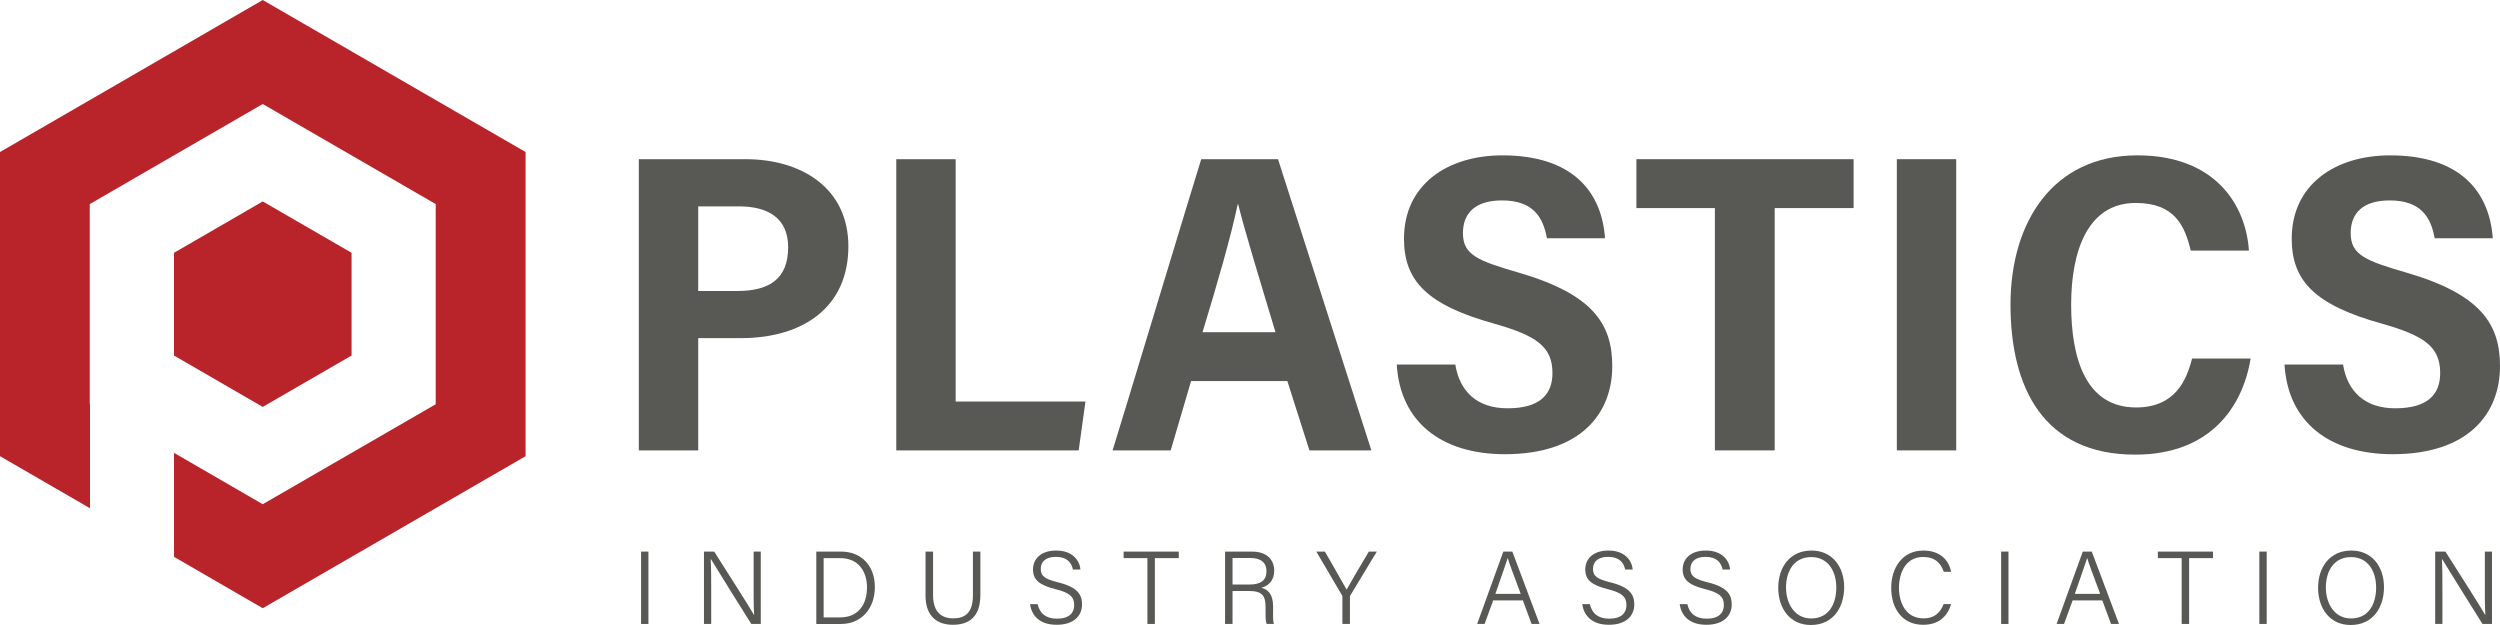 <?xml version="1.0" encoding="UTF-8"?>
<svg width="240px" height="60px" viewBox="0 0 240 60" version="1.1" xmlns="http://www.w3.org/2000/svg" xmlns:xlink="http://www.w3.org/1999/xlink">
    <title>4965A3FB-C969-4B19-A412-D7AE640E1CF8</title>
    <g id="Style-Guide" stroke="none" stroke-width="1" fill="none" fill-rule="evenodd">
        <g id="Plastic-Styleguide" transform="translate(-152, -3435)" fill-rule="nonzero">
            <g id="PIA-Logo" transform="translate(152, 3435)">
                <polygon id="Fill-4" fill="#B9242B" points="25.222 0 0 14.594 0 43.795 8.64 48.792 8.64 38.808 8.617 38.808 8.617 19.592 25.222 9.984 41.828 19.592 41.828 38.808 25.222 48.405 16.706 43.474 16.706 53.457 25.222 58.389 50.455 43.795 50.455 14.594"></polygon>
                <polygon id="Fill-5" fill="#B9242B" points="33.751 34.131 33.751 24.269 25.222 19.337 16.704 24.269 16.704 34.131 25.222 39.063"></polygon>
                <path d="M61.326,15.282 L71.589,15.282 C76.842,15.282 81.444,17.975 81.444,23.648 C81.444,29.443 77.168,32.462 71.1,32.462 L67.028,32.462 L67.028,43.237 L61.326,43.237 L61.326,15.282 Z M67.028,27.934 L70.774,27.934 C73.789,27.934 75.662,26.831 75.662,23.729 C75.662,20.954 73.747,19.812 70.937,19.812 L67.028,19.812 L67.028,27.934 Z" id="Fill-6" fill="#585955"></path>
                <polygon id="Fill-8" fill="#585955" points="86.042 15.282 91.744 15.282 91.744 38.544 104.205 38.544 103.553 43.237 86.042 43.237"></polygon>
                <g id="Group-13" transform="translate(106.808, 14.915)" fill="#585955">
                    <path d="M7.534,21.67 L5.579,28.322 L2.24741951e-23,28.322 C0.367,27.221 8.104,1.592 8.511,0.366 L15.882,0.366 L24.843,28.322 L18.897,28.322 L16.778,21.67 L7.534,21.67 Z M15.638,16.977 C13.928,11.304 12.707,7.304 12.055,4.692 L12.013,4.692 C11.361,7.794 10.1,12.162 8.634,16.977 L15.638,16.977 Z" id="Fill-9"></path>
                    <path d="M32.901,20.078 C33.308,22.609 34.937,24.281 37.91,24.281 C41.087,24.281 42.227,22.895 42.227,20.895 C42.227,18.364 40.679,17.303 36.647,16.16 C30.172,14.364 27.974,12.038 27.974,7.998 C27.974,2.816 32.126,0 37.421,0 C44.141,0 46.952,3.468 47.277,7.958 L41.697,7.958 C41.331,5.917 40.354,4.326 37.381,4.326 C34.856,4.326 33.634,5.51 33.634,7.468 C33.634,9.55 35.06,10.12 39.01,11.264 C46.137,13.345 47.969,16.201 47.969,20.241 C47.969,24.772 44.956,28.689 37.666,28.689 C31.557,28.689 27.607,25.588 27.28,20.078 L32.901,20.078 Z" id="Fill-11"></path>
                </g>
                <polygon id="Fill-14" fill="#585955" points="164.629 19.976 157.095 19.976 157.095 15.282 177.946 15.282 177.946 19.976 170.371 19.976 170.371 43.238 164.629 43.238"></polygon>
                <polygon id="Fill-15" fill="#585955" points="182.096 43.237 187.798 43.237 187.798 15.281 182.096 15.281"></polygon>
                <g id="Group-20" transform="translate(193.008, 14.914)" fill="#585955">
                    <path d="M23.051,19.508 C22.276,24.241 19.101,28.731 11.973,28.731 C3.177,28.731 0,22.324 0,14.324 C0,6.449 4.032,0 12.177,0 C19.711,0 22.603,4.816 22.888,9.142 L17.309,9.142 C16.738,6.856 15.842,4.57 12.015,4.57 C7.371,4.57 5.823,9.265 5.823,14.324 C5.823,19.631 7.29,24.201 12.055,24.201 C15.802,24.201 16.901,21.589 17.43,19.508 L23.051,19.508 Z" id="Fill-16"></path>
                    <path d="M31.925,20.079 C32.331,22.609 33.961,24.282 36.934,24.282 C40.111,24.282 41.25,22.895 41.25,20.895 C41.25,18.365 39.703,17.304 35.671,16.161 C29.196,14.365 26.997,12.039 26.997,7.999 C26.997,2.817 31.15,0.001 36.444,0.001 C43.165,0.001 45.974,3.469 46.3,7.959 L40.721,7.959 C40.354,5.918 39.377,4.327 36.404,4.327 C33.879,4.327 32.658,5.51 32.658,7.469 C32.658,9.55 34.083,10.121 38.033,11.264 C45.161,13.346 46.992,16.202 46.992,20.242 C46.992,24.772 43.979,28.689 36.69,28.689 C30.581,28.689 26.631,25.589 26.304,20.079 L31.925,20.079 Z" id="Fill-18"></path>
                </g>
                <polygon id="Fill-21" fill="#585955" points="61.543 59.9 62.249 59.9 62.249 52.952 61.543 52.952"></polygon>
                <g id="Group-30" transform="translate(67.581, 52.852)" fill="#585955">
                    <path d="M-2.24741951e-23,7.048 L-2.24741951e-23,0.1 L0.983,0.1 C2.025,1.753 4.391,5.436 4.808,6.192 L4.817,6.192 C4.757,5.236 4.768,4.181 4.768,3.046 L4.768,0.1 L5.454,0.1 L5.454,7.048 L4.539,7.048 C3.555,5.485 1.132,1.593 0.665,0.817 L0.646,0.817 C0.695,1.673 0.695,2.768 0.695,4.023 L0.695,7.048 L-2.24741951e-23,7.048 Z" id="Fill-22"></path>
                    <path d="M10.784,0.1 L13.168,0.1 C15.084,0.1 16.406,1.434 16.406,3.505 C16.406,5.574 15.114,7.049 13.148,7.049 L10.784,7.049 L10.784,0.1 Z M11.489,6.42 L13.068,6.42 C14.806,6.42 15.651,5.186 15.651,3.534 C15.651,2.081 14.886,0.727 13.068,0.727 L11.489,0.727 L11.489,6.42 Z" id="Fill-24"></path>
                    <path d="M21.994,0.1 L21.994,4.3 C21.994,6.053 22.967,6.511 23.912,6.511 C25.013,6.511 25.819,6.032 25.819,4.3 L25.819,0.1 L26.535,0.1 L26.535,4.26 C26.535,6.471 25.341,7.127 23.891,7.127 C22.491,7.127 21.27,6.411 21.27,4.34 L21.27,0.1 L21.994,0.1 Z" id="Fill-26"></path>
                    <path d="M32.034,5.147 C32.232,6.033 32.819,6.541 33.901,6.541 C35.084,6.541 35.54,5.963 35.54,5.246 C35.54,4.499 35.202,4.062 33.732,3.704 C32.193,3.316 31.587,2.807 31.587,1.812 C31.587,0.846 32.292,4.12415597e-22 33.812,4.12415597e-22 C35.391,4.12415597e-22 36.056,0.947 36.146,1.822 L35.421,1.822 C35.271,1.135 34.835,0.607 33.781,0.607 C32.848,0.607 32.331,1.036 32.331,1.763 C32.331,2.47 32.758,2.748 34.01,3.056 C35.976,3.544 36.294,4.32 36.294,5.187 C36.294,6.252 35.511,7.127 33.861,7.127 C32.122,7.127 31.438,6.142 31.299,5.147 L32.034,5.147 Z" id="Fill-28"></path>
                </g>
                <polygon id="Fill-31" fill="#585955" points="110.151 53.579 107.866 53.579 107.866 52.953 113.161 52.953 113.161 53.579 110.866 53.579 110.866 59.899 110.151 59.899"></polygon>
                <g id="Group-46" transform="translate(117.607, 52.852)" fill="#585955">
                    <path d="M0.716,3.883 L0.716,7.047 L2.24741951e-23,7.047 L2.24741951e-23,0.101 L2.593,0.101 C3.983,0.101 4.719,0.856 4.719,1.942 C4.719,2.837 4.202,3.395 3.477,3.575 C4.122,3.733 4.61,4.181 4.61,5.376 L4.61,5.655 C4.61,6.132 4.57,6.769 4.698,7.047 L3.993,7.047 C3.864,6.749 3.884,6.201 3.884,5.575 L3.884,5.415 C3.884,4.341 3.576,3.883 2.284,3.883 L0.716,3.883 Z M0.716,3.265 L2.315,3.265 C3.456,3.265 3.974,2.837 3.974,1.982 C3.974,1.175 3.456,0.717 2.444,0.717 L0.716,0.717 L0.716,3.265 Z" id="Fill-32"></path>
                    <path d="M11.262,7.048 L11.262,4.47 C11.262,4.401 11.251,4.331 11.222,4.291 L8.759,0.1 L9.584,0.1 C10.249,1.255 11.361,3.196 11.668,3.753 C11.967,3.196 13.099,1.264 13.804,0.1 L14.569,0.1 L12.017,4.321 C11.996,4.361 11.986,4.401 11.986,4.489 L11.986,7.048 L11.262,7.048 Z" id="Fill-34"></path>
                    <path d="M25.739,4.789 L24.914,7.048 L24.2,7.048 L26.713,0.1 L27.577,0.1 L30.189,7.048 L29.425,7.048 L28.589,4.789 L25.739,4.789 Z M28.381,4.162 C27.656,2.201 27.279,1.226 27.141,0.728 L27.13,0.728 C26.962,1.285 26.524,2.489 25.947,4.162 L28.381,4.162 Z" id="Fill-36"></path>
                    <path d="M35.023,5.147 C35.221,6.033 35.808,6.541 36.89,6.541 C38.073,6.541 38.53,5.963 38.53,5.246 C38.53,4.499 38.191,4.062 36.722,3.704 C35.181,3.316 34.577,2.807 34.577,1.812 C34.577,0.846 35.28,4.12415597e-22 36.802,4.12415597e-22 C38.381,4.12415597e-22 39.046,0.947 39.135,1.822 L38.41,1.822 C38.261,1.135 37.825,0.607 36.771,0.607 C35.838,0.607 35.32,1.036 35.32,1.763 C35.32,2.47 35.749,2.748 37,3.056 C38.966,3.544 39.284,4.32 39.284,5.187 C39.284,6.252 38.5,7.127 36.85,7.127 C35.112,7.127 34.427,6.142 34.288,5.147 L35.023,5.147 Z" id="Fill-38"></path>
                    <path d="M44.377,5.147 C44.575,6.033 45.162,6.541 46.244,6.541 C47.427,6.541 47.884,5.963 47.884,5.246 C47.884,4.499 47.545,4.062 46.076,3.704 C44.535,3.316 43.929,2.807 43.929,1.812 C43.929,0.846 44.635,4.12415597e-22 46.156,4.12415597e-22 C47.735,4.12415597e-22 48.4,0.947 48.489,1.822 L47.764,1.822 C47.615,1.135 47.179,0.607 46.125,0.607 C45.192,0.607 44.674,1.036 44.674,1.763 C44.674,2.47 45.102,2.748 46.354,3.056 C48.32,3.544 48.638,4.32 48.638,5.187 C48.638,6.252 47.854,7.127 46.205,7.127 C44.466,7.127 43.781,6.142 43.643,5.147 L44.377,5.147 Z" id="Fill-40"></path>
                    <path d="M59.433,3.524 C59.433,5.435 58.39,7.148 56.234,7.148 C54.238,7.148 53.105,5.564 53.105,3.573 C53.105,1.593 54.227,1.68422865e-13 56.303,1.68422865e-13 C58.231,1.68422865e-13 59.433,1.483 59.433,3.524 M53.85,3.544 C53.85,5.096 54.684,6.52 56.265,6.52 C57.972,6.52 58.677,5.117 58.677,3.544 C58.677,1.981 57.883,0.628 56.273,0.628 C54.595,0.628 53.85,2.012 53.85,3.544" id="Fill-42"></path>
                    <path d="M69.699,5.137 C69.371,6.282 68.537,7.128 67.018,7.128 C64.991,7.128 63.949,5.546 63.949,3.584 C63.949,1.703 64.982,0.001 67.037,0.001 C68.597,0.001 69.481,0.876 69.699,2.042 L68.994,2.042 C68.706,1.205 68.16,0.617 67.007,0.617 C65.369,0.617 64.694,2.11 64.694,3.574 C64.694,5.006 65.349,6.51 67.047,6.51 C68.15,6.51 68.676,5.913 68.984,5.137 L69.699,5.137 Z" id="Fill-44"></path>
                </g>
                <polygon id="Fill-47" fill="#585955" points="192.11 59.9 192.815 59.9 192.815 52.952 192.11 52.952"></polygon>
                <path d="M198.973,57.641 L198.148,59.9 L197.434,59.9 L199.947,52.952 L200.811,52.952 L203.423,59.9 L202.659,59.9 L201.823,57.641 L198.973,57.641 Z M201.615,57.014 C200.89,55.053 200.513,54.078 200.374,53.58 L200.364,53.58 C200.196,54.137 199.758,55.341 199.181,57.014 L201.615,57.014 Z" id="Fill-48" fill="#585955"></path>
                <polygon id="Fill-50" fill="#585955" points="209.439 53.579 207.155 53.579 207.155 52.953 212.449 52.953 212.449 53.579 210.155 53.579 210.155 59.899 209.439 59.899"></polygon>
                <polygon id="Fill-51" fill="#585955" points="216.896 59.9 217.602 59.9 217.602 52.952 216.896 52.952"></polygon>
                <g id="Group-56" transform="translate(222.536, 52.852)" fill="#585955">
                    <path d="M6.327,3.524 C6.327,5.435 5.285,7.148 3.13,7.148 C1.132,7.148 0,5.564 0,3.573 C0,1.593 1.122,0 3.198,0 C5.126,0 6.327,1.483 6.327,3.524 M0.745,3.544 C0.745,5.096 1.579,6.52 3.159,6.52 C4.867,6.52 5.572,5.117 5.572,3.544 C5.572,1.981 4.778,0.628 3.17,0.628 C1.49,0.628 0.745,2.012 0.745,3.544" id="Fill-52"></path>
                    <path d="M11.241,7.048 L11.241,0.1 L12.224,0.1 C13.267,1.753 15.632,5.436 16.049,6.192 L16.059,6.192 C15.999,5.236 16.009,4.181 16.009,3.046 L16.009,0.1 L16.695,0.1 L16.695,7.048 L15.781,7.048 C14.797,5.485 12.374,1.593 11.907,0.817 L11.887,0.817 C11.936,1.673 11.936,2.768 11.936,4.023 L11.936,7.048 L11.241,7.048 Z" id="Fill-54"></path>
                </g>
            </g>
        </g>
    </g>
</svg>